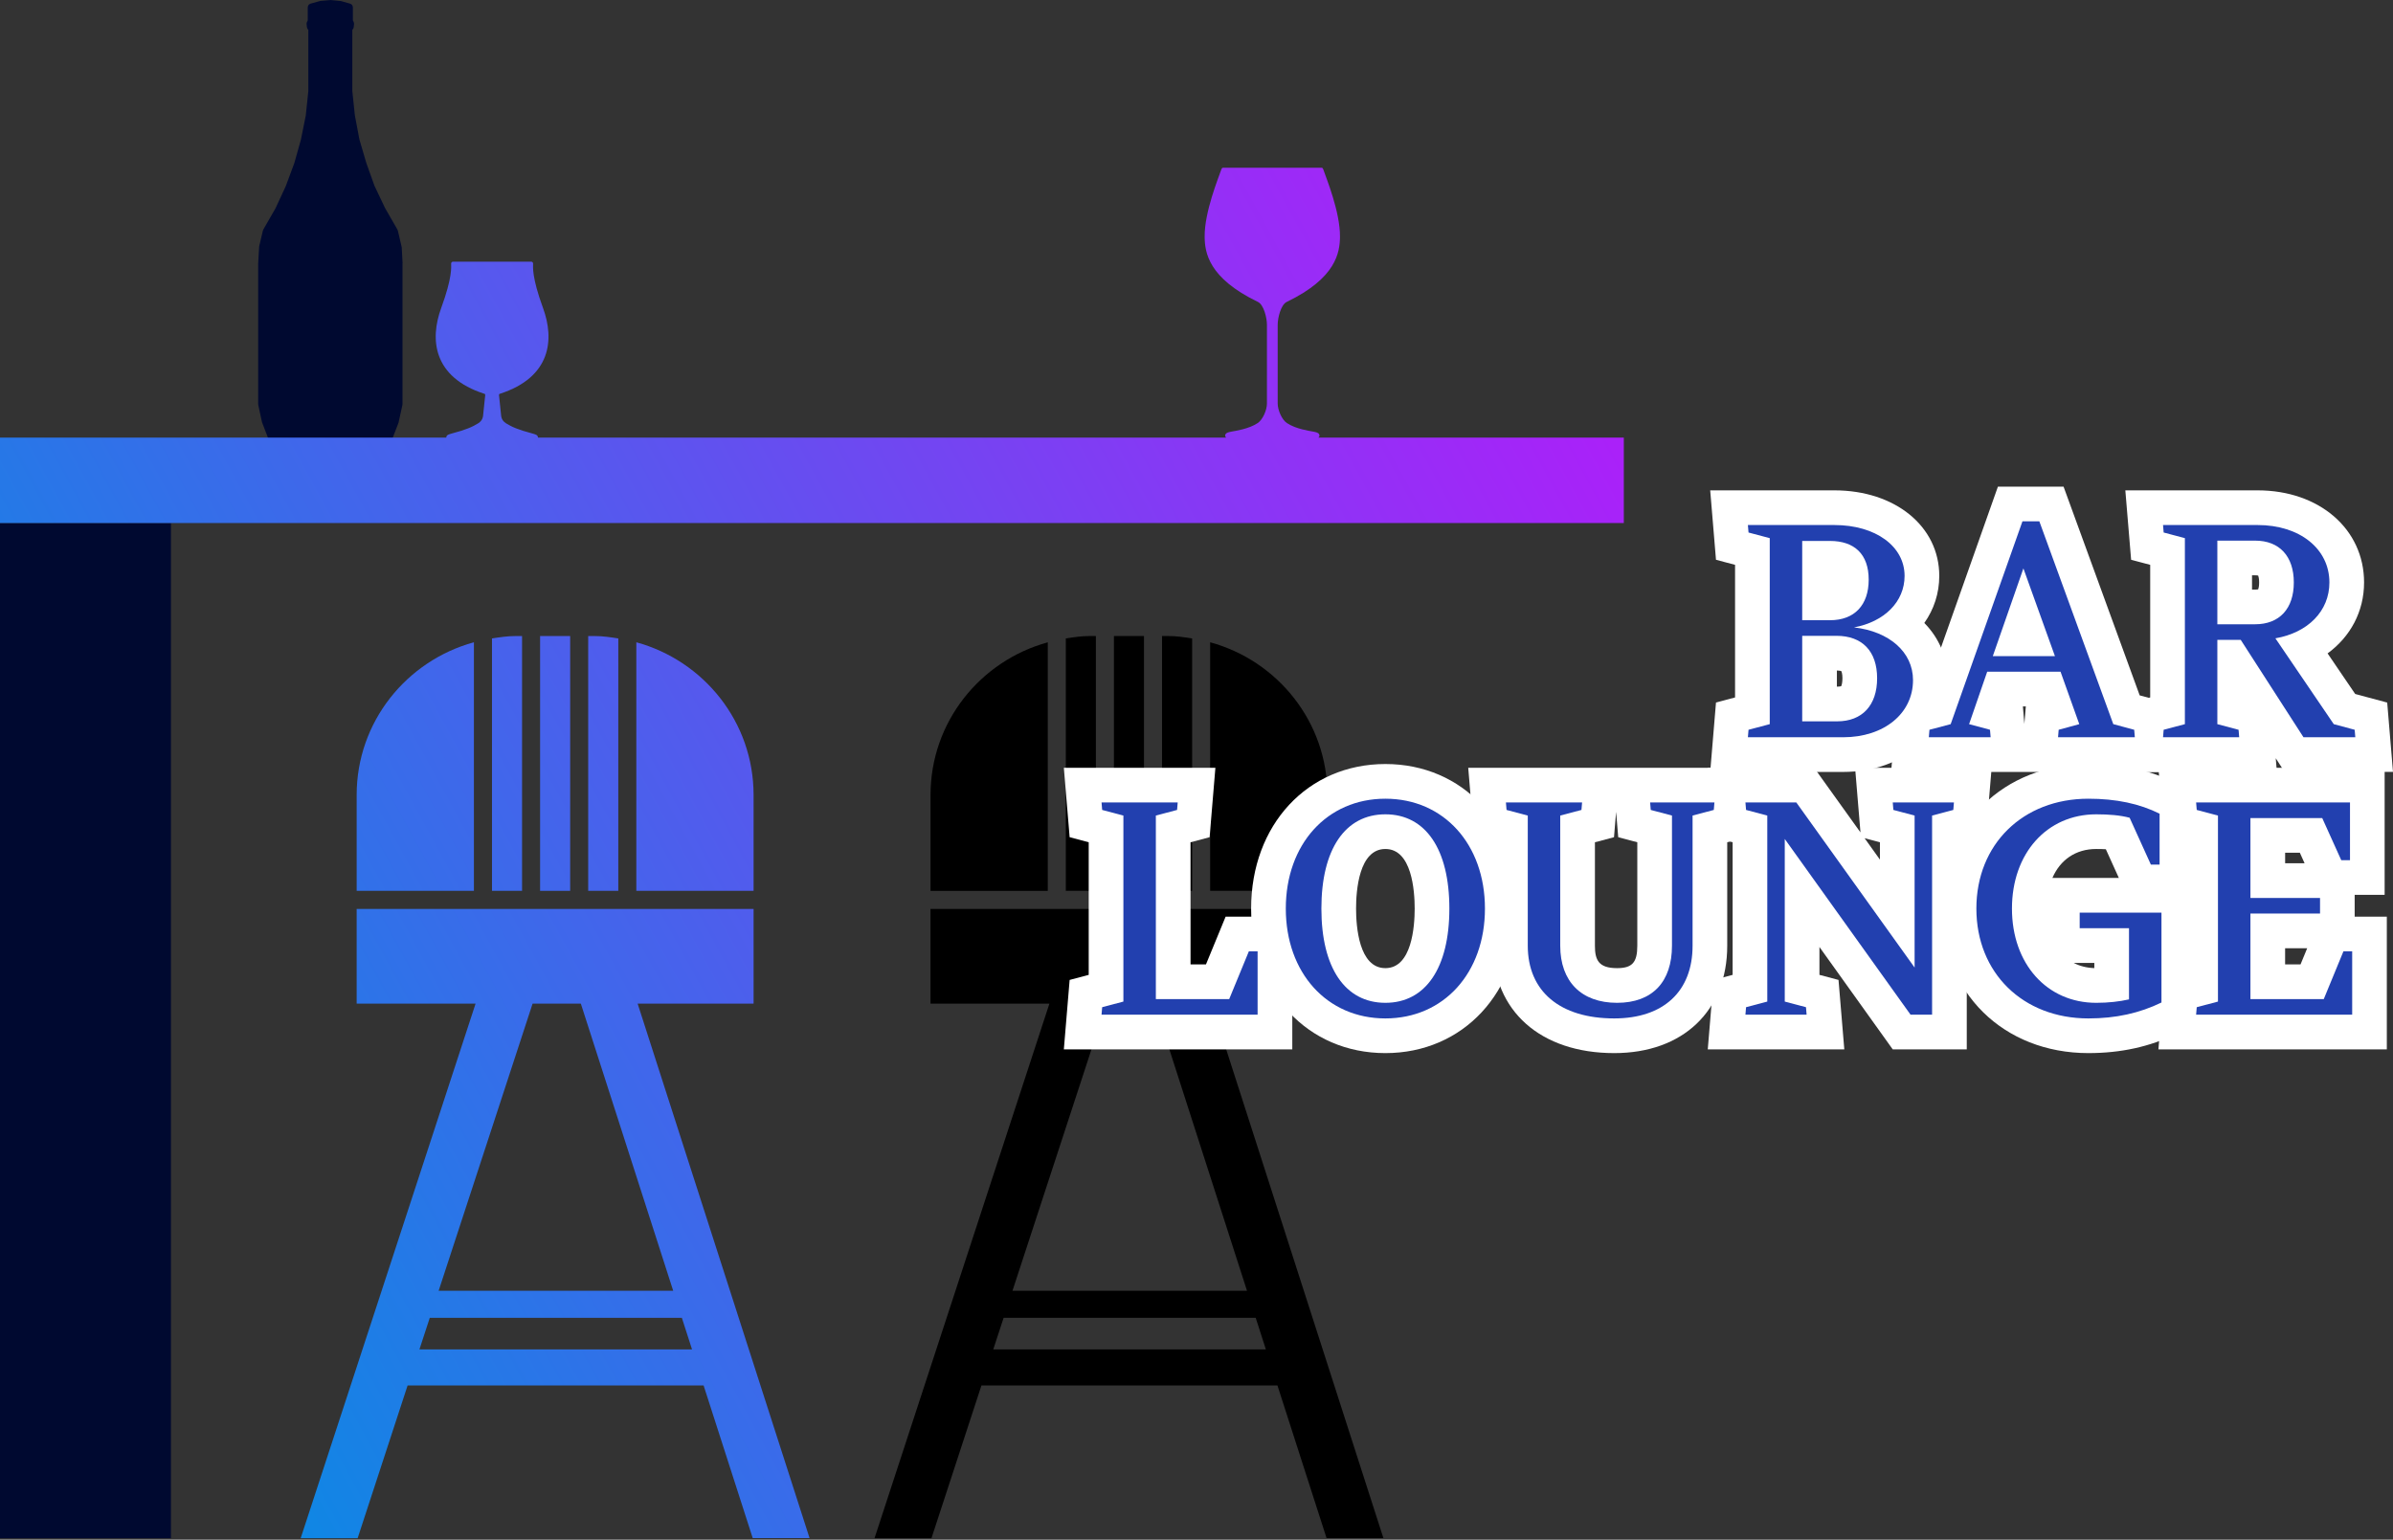 <?xml version="1.0" encoding="UTF-8"?><svg id="_レイヤー_2" xmlns="http://www.w3.org/2000/svg" xmlns:xlink="http://www.w3.org/1999/xlink" viewBox="0 0 690 444"><rect x="0" y="0" width="690" height="444" fill="#333333" stroke="none"/><defs><style>.cls-1{fill:none;}.cls-2{fill:#000930;}.cls-3{fill:#fff;}.cls-4{fill:#2240af;}.cls-5{fill:url(#_名称未設定グラデーション_10-6);}.cls-6{fill:url(#_名称未設定グラデーション_10-2);}.cls-7{fill:url(#_名称未設定グラデーション_10-3);}.cls-8{fill:url(#_名称未設定グラデーション_10-7);}.cls-9{fill:url(#_名称未設定グラデーション_10-5);}.cls-10{fill:url(#_名称未設定グラデーション_10-4);}.cls-11{fill:url(#_名称未設定グラデーション_10);}</style><linearGradient id="_名称未設定グラデーション_10" x1="-37.73" y1="315.75" x2="428.54" y2="60.66" gradientUnits="userSpaceOnUse"><stop offset="0" stop-color="#0091e2"/><stop offset="1" stop-color="#aa21f9"/></linearGradient><linearGradient id="_名称未設定グラデーション_10-2" x1="25.3" y1="430.96" x2="491.57" y2="175.86" xlink:href="#_名称未設定グラデーション_10"/><linearGradient id="_名称未設定グラデーション_10-3" x1="-32.42" y1="325.46" x2="433.85" y2="70.36" xlink:href="#_名称未設定グラデーション_10"/><linearGradient id="_名称未設定グラデーション_10-4" x1="-22.75" y1="343.13" x2="443.52" y2="88.04" xlink:href="#_名称未設定グラデーション_10"/><linearGradient id="_名称未設定グラデーション_10-5" x1="-49.74" y1="293.79" x2="416.52" y2="38.7" xlink:href="#_名称未設定グラデーション_10"/><linearGradient id="_名称未設定グラデーション_10-6" x1="-35.46" y1="319.88" x2="430.8" y2="64.79" xlink:href="#_名称未設定グラデーション_10"/><linearGradient id="_名称未設定グラデーション_10-7" x1="-29.22" y1="331.3" x2="437.04" y2="76.21" xlink:href="#_名称未設定グラデーション_10"/></defs><g id="contents"><g><rect class="cls-2" x="0" y="150.82" width="49.29" height="292.75"/><path class="cls-2" d="m116.08,75.93l-.25-4.65-1.11-4.77c-.01-.06-.05-.1-.07-.15-.02-.05-.02-.1-.05-.15l-3.58-6.23-3.04-6.4-2.37-6.63-1.98-6.75-1.31-6.96-.73-6.99V8.65l.25-.39c.09-.14.15-.31.16-.48l.08-.83c.02-.19-.01-.38-.09-.56l-.24-.53v-3.75s-.02-.04-.02-.07c0-.07-.02-.15-.04-.22-.02-.07-.04-.13-.06-.2-.03-.06-.07-.11-.11-.17-.04-.06-.09-.12-.14-.16-.05-.04-.11-.08-.17-.11-.06-.04-.13-.08-.2-.1-.02,0-.04-.02-.06-.03l-2.66-.75-2.94-.29-2.94.25-2.86.79s-.04.02-.06.03c-.07.03-.14.06-.2.1-.06.03-.12.07-.17.11-.05.05-.1.11-.14.16-.04.06-.08.11-.11.17-.03.06-.05.13-.07.2-.02.07-.04.14-.05.22,0,.02-.01.04-.01.07v3.75l-.24.53c-.08.18-.11.37-.09.57l.09.83c.02.17.07.33.16.47l.25.39v17.58l-.74,7.08-1.4,6.96-1.89,6.73-2.46,6.64-2.96,6.4-3.53,6.15s-.03.1-.05.15c-.02.05-.05.09-.07.15l-1.08,4.57-.28,4.85s0,.02,0,.03c0,.01,0,.02,0,.03v40.56s.02.08.02.12c0,.04,0,.07,0,.11l1.08,4.99,1.88,4.9s0,0,0,.01c.08.19.21.33.37.46.03.03.07.05.11.07.16.1.35.17.55.17h33.59c.21,0,.39-.07.55-.17.04-.02.07-.05.11-.07.16-.12.29-.27.37-.46,0,0,0,0,0-.01l1.83-4.73,1.13-5.15s0-.08,0-.11c0-.04.02-.08.02-.12v-40.56s0-.02,0-.03c0-.01,0-.02,0-.03Z"/><g><path d="m382.75,256.89h-33.81v-71.68c19.43,5.32,33.81,22.95,33.81,44.04v27.64Z"/><path d="m343.74,184.1c-2.24-.34-4.49-.69-6.83-.69h-1.85v73.48h8.68v-72.79Z"/><rect x="321.19" y="183.41" width="8.67" height="73.48"/><path d="m315.99,183.41h-1.84c-2.34,0-4.58.35-6.83.69v72.79h8.67v-73.48Z"/><path d="m302.12,185.22c-19.43,5.32-33.81,22.95-33.81,44.04v27.64h33.81v-71.68Z"/><path d="m349.32,289.41h33.43v-27.31h-114.45v27.31h34.29l-50.43,154.16h16.42l14.41-44.05h85.35l14.16,44.01h16.39l-49.57-154.12Zm-30.3,0h13.91l26.63,82.8h-67.62l27.09-82.8Zm-32.62,99.71l2.98-9.1h72.69l2.93,9.1h-78.6Z"/></g><g><path class="cls-11" d="m102.84,229.25v27.64h33.81v-71.68c-19.43,5.32-33.81,22.95-33.81,44.04Z"/><path class="cls-6" d="m217.29,289.41v-27.31h-114.45v27.31h34.29l-50.43,154.16h16.42l14.41-44.05h85.35l14.16,44.01h16.39l-49.57-154.12h33.43Zm-17.75,99.71h-78.6l2.98-9.1h72.69l2.93,9.1Zm-5.44-16.91h-67.62l27.09-82.8h13.91l26.63,82.8Z"/><rect class="cls-7" x="155.73" y="183.41" width="8.67" height="73.48"/><path class="cls-10" d="m217.29,229.25c0-21.09-14.39-38.72-33.81-44.04v71.68h33.81v-27.64Z"/><path class="cls-9" d="m380.15,126.18c.38-.32.37-.67.18-1-.26-.45-.98-.58-1.75-.73-.96-.19-4.92-.72-7.52-2.46-1.43-.95-2.65-3.73-2.65-5.61v-22.71c0-2.05.93-5.8,2.59-6.6,14.32-6.91,15.32-14.29,15.37-18.79.08-7.13-3.98-16.99-4.82-19.45-.08-.22-.2-.45-.45-.45h-28.48c-.25,0-.36.23-.45.45-.84,2.46-4.9,12.32-4.82,19.45.05,4.5,1.05,11.88,15.37,18.79,1.66.8,2.59,4.54,2.59,6.6v22.71c0,1.88-1.22,4.66-2.65,5.61-2.6,1.74-6.56,2.27-7.52,2.46-.77.15-1.49.29-1.75.73-.2.33-.21.68.18,1h-198.48c.06-.23-.05-.45-.24-.64-.26-.26-1.25-.51-1.25-.51-4.28-1.13-6.01-1.93-7.69-2.96-1.41-.87-1.41-2.22-1.41-2.22,0,0-.58-5.4-.61-5.85-.03-.45.21-.43.21-.43,14.88-4.8,15.78-15.74,12.48-24.74-3.26-8.9-2.87-11.83-2.87-12.83,0-.3-.24-.55-.55-.55h-22.53c-.3,0-.55.24-.55.55,0,1,.39,3.93-2.87,12.83-3.3,9-2.4,19.94,12.48,24.74,0,0,.25-.02.21.43-.03.45-.61,5.85-.61,5.85,0,0,0,1.35-1.41,2.22-1.67,1.03-3.41,1.83-7.69,2.96,0,0-1,.26-1.25.51-.19.19-.3.41-.24.64H0v24.64h468.21v-24.64h-88.07Z"/><path class="cls-5" d="m148.69,183.41c-2.34,0-4.58.35-6.83.69v72.79h8.67v-73.48h-1.84Z"/><path class="cls-8" d="m171.45,183.41h-1.85v73.48h8.68v-72.79c-2.24-.34-4.49-.69-6.83-.69Z"/></g><g><g><path class="cls-3" d="m493.12,222.6l1.67-20.02,5.5-1.46v-38.24l-5.5-1.46-1.67-20.02h35.8c17.53,0,30.25,10.38,30.25,24.67,0,5.03-1.55,9.67-4.31,13.57,4.29,4.36,6.74,10.05,6.74,16.49,0,15.34-12.68,26.47-30.16,26.47h-38.32Zm36.61-24.59c.61,0,.99-.08,1.16-.14.1-.21.36-.87.36-2.28,0-1.26-.23-1.87-.32-2.06-.15-.06-.54-.17-1.28-.18v4.66h.08Z"/><path class="cls-3" d="m545.29,222.6l1.67-20.02,7.83-2.07,21.29-60.18h18.93l21.95,60.19,7.8,2.1,1.66,19.99h-81.13Zm38.41-13.78l.43-5.12h-.85l.43,5.12Z"/><path class="cls-3" d="m658.74,222.6l-2.55-3.96.33,3.96h-43.7l1.67-20.02,5.5-1.46v-38.24l-5.5-1.46-1.67-20.02h38.14c17.79,0,30.7,11.17,30.7,26.56,0,8.37-3.94,15.65-10.52,20.46l7.96,11.7,9.23,2.48,1.67,19.99h-31.26Zm-8.5-52.58c.44,0,.73-.04.89-.08.1-.26.27-.87.27-1.98s-.17-1.71-.27-1.98c-.16-.04-.45-.08-.89-.08h-.89v4.12h.89Z"/></g><g><path class="cls-4" d="m551.6,196.13c0,9.63-8.37,16.47-20.16,16.47h-27.45l.18-2.16,6.12-1.62v-53.64l-6.12-1.62-.18-2.16h24.93c11.88,0,20.25,6.12,20.25,14.67,0,7.47-5.85,13.23-14.58,14.85,10.17,1.17,17.01,7.11,17.01,15.21Zm-31.95-40.14v22.86h8.01c7.02,0,11.16-4.32,11.16-11.7s-4.14-11.16-11.16-11.16h-8.01Zm10.08,52.02c7.2,0,11.52-4.59,11.52-12.42s-4.32-12.24-11.7-12.24h-9.9v24.66h10.08Z"/><path class="cls-4" d="m615.38,210.44l.18,2.16h-22.14l.18-2.16,5.94-1.62-5.4-15.12h-21.15l-5.22,15.12,6.03,1.62.18,2.16h-17.82l.18-2.16,6.12-1.62,20.7-58.5h4.86l21.33,58.5,6.03,1.62Zm-40.77-21.24h17.91l-9.09-25.29-8.82,25.29Z"/><path class="cls-4" d="m678.95,210.44l.18,2.16h-14.94l-18.09-28.08h-6.75v24.3l6.12,1.62.18,2.16h-21.96l.18-2.16,6.12-1.62v-53.64l-6.12-1.62-.18-2.16h27.27c12.15,0,20.7,6.84,20.7,16.56,0,8.28-6.21,14.49-15.57,16.11l16.83,24.75,6.03,1.62Zm-39.6-54.54v24.12h10.89c7.02,0,11.16-4.5,11.16-12.06s-4.14-12.06-11.16-12.06h-10.89Z"/></g><g><polygon class="cls-3" points="306.75 302.6 308.42 282.58 313.92 281.12 313.92 242.88 308.42 241.42 306.75 221.4 350.45 221.4 348.78 241.42 343.28 242.88 343.28 278.1 347.73 278.1 353.4 264.33 372.62 264.33 372.62 302.6 306.75 302.6"/><path class="cls-3" d="m399.46,303.68c-22.43,0-38.71-17.53-38.71-41.68s16.28-41.68,38.71-41.68,38.71,17.53,38.71,41.68-16.28,41.68-38.71,41.68Zm0-58.86c-7.63,0-8.45,12.01-8.45,17.18s.82,17.18,8.45,17.18,8.45-12.01,8.45-17.18-.82-17.18-8.45-17.18Z"/><path class="cls-3" d="m465.45,303.68c-21.22,0-34.93-12.16-34.93-30.97v-29.83l-5.5-1.46-1.67-20.02h81.85l-1.67,20.02-5.5,1.46v29.83c0,18.81-12.79,30.97-32.59,30.97Zm-5.57-30.97c0,4.1,1.04,6.47,6.38,6.47,4.37,0,5.84-1.63,5.84-6.47v-29.83l-5.5-1.46-.61-7.32-.61,7.32-5.5,1.46v29.83Z"/><path class="cls-3" d="m545.75,302.6l-21.13-29.52v8.04l5.5,1.46,1.67,20.02h-39.37l1.67-20.02,5.5-1.46v-38.24l-5.5-1.46-1.67-20.02h30.67l13.36,18.64-1.55-18.64h39.37l-1.67,20.02-5.5,1.46v59.72h-21.35Zm-3.69-54.72v-5l-4.42-1.17,4.42,6.17Z"/><path class="cls-3" d="m602.18,303.68c-24.52,0-42.31-17.53-42.31-41.68s17.79-41.68,42.31-41.68c9.58,0,17.76,1.76,24.99,5.38l5.53,2.76v24.71h.54v42.18l-5.63,2.74c-7.75,3.76-16.07,5.59-25.43,5.59Zm-4.25-26.01c1.75.91,3.74,1.43,5.95,1.5v-1.5h-5.95Zm13.02-24.5l-3.75-8.28c-.85-.05-1.77-.07-2.77-.07-5.89,0-10.37,3.1-12.64,8.35h19.16Z"/><path class="cls-3" d="m622.36,302.6l1.67-20.02,5.5-1.46v-38.24l-5.5-1.46-1.67-20.02h65.23v36.65h-8.64v6.28h9.27v38.27h-65.86Zm40.98-24.5l1.92-4.66h-6.37v4.66h4.45Zm1.17-29.16l-1.37-3.04h-4.24v3.04h5.62Z"/></g><g><path class="cls-4" d="m360.1,274.33h2.52v18.27h-45l.18-2.16,6.12-1.62v-53.64l-6.12-1.62-.18-2.16h21.96l-.18,2.16-6.12,1.62v52.92h21.15l5.67-13.77Z"/><path class="cls-4" d="m370.75,262c0-18.54,11.88-31.68,28.71-31.68s28.71,13.14,28.71,31.68-11.88,31.68-28.71,31.68-28.71-13.14-28.71-31.68Zm47.16,0c0-17.1-6.84-27.18-18.45-27.18s-18.45,10.08-18.45,27.18,6.84,27.18,18.45,27.18,18.45-10.08,18.45-27.18Z"/><path class="cls-4" d="m494.16,233.56l-6.12,1.62v37.53c0,13.14-8.37,20.97-22.59,20.97-15.66,0-24.93-7.83-24.93-20.97v-37.53l-6.12-1.62-.18-2.16h21.96l-.18,2.16-6.12,1.62v37.53c0,10.35,6.12,16.47,16.38,16.47s15.84-6.12,15.84-16.47v-37.53l-6.12-1.62-.18-2.16h18.54l-.18,2.16Z"/><path class="cls-4" d="m563.22,233.56l-6.12,1.62v57.42h-6.21l-36.27-50.67v46.89l6.12,1.62.18,2.16h-17.64l.18-2.16,6.12-1.62v-53.64l-6.12-1.62-.18-2.16h14.67l34.11,47.61v-43.83l-6.12-1.62-.18-2.16h17.64l-.18,2.16Z"/><path class="cls-4" d="m599.66,263.17h23.58v25.92c-6.3,3.06-13.14,4.59-21.06,4.59-18.9,0-32.31-13.14-32.31-31.68s13.41-31.68,32.31-31.68c8.01,0,14.76,1.44,20.52,4.32v14.67h-2.52l-6.12-13.5c-2.7-.72-5.94-.99-9.63-.99-14.22,0-24.3,11.25-24.3,27.18s10.08,27.18,24.3,27.18c3.51,0,6.66-.36,9.45-.99v-20.52h-14.22v-4.5Z"/><path class="cls-4" d="m675.71,274.33h2.52v18.27h-45l.18-2.16,6.12-1.62v-53.64l-6.12-1.62-.18-2.16h44.37v16.65h-2.52l-5.49-12.15h-20.7v23.04h20.07v4.5h-20.07v24.66h21.15l5.67-13.77Z"/></g></g><rect class="cls-1" width="690" height="444"/></g></g></svg>